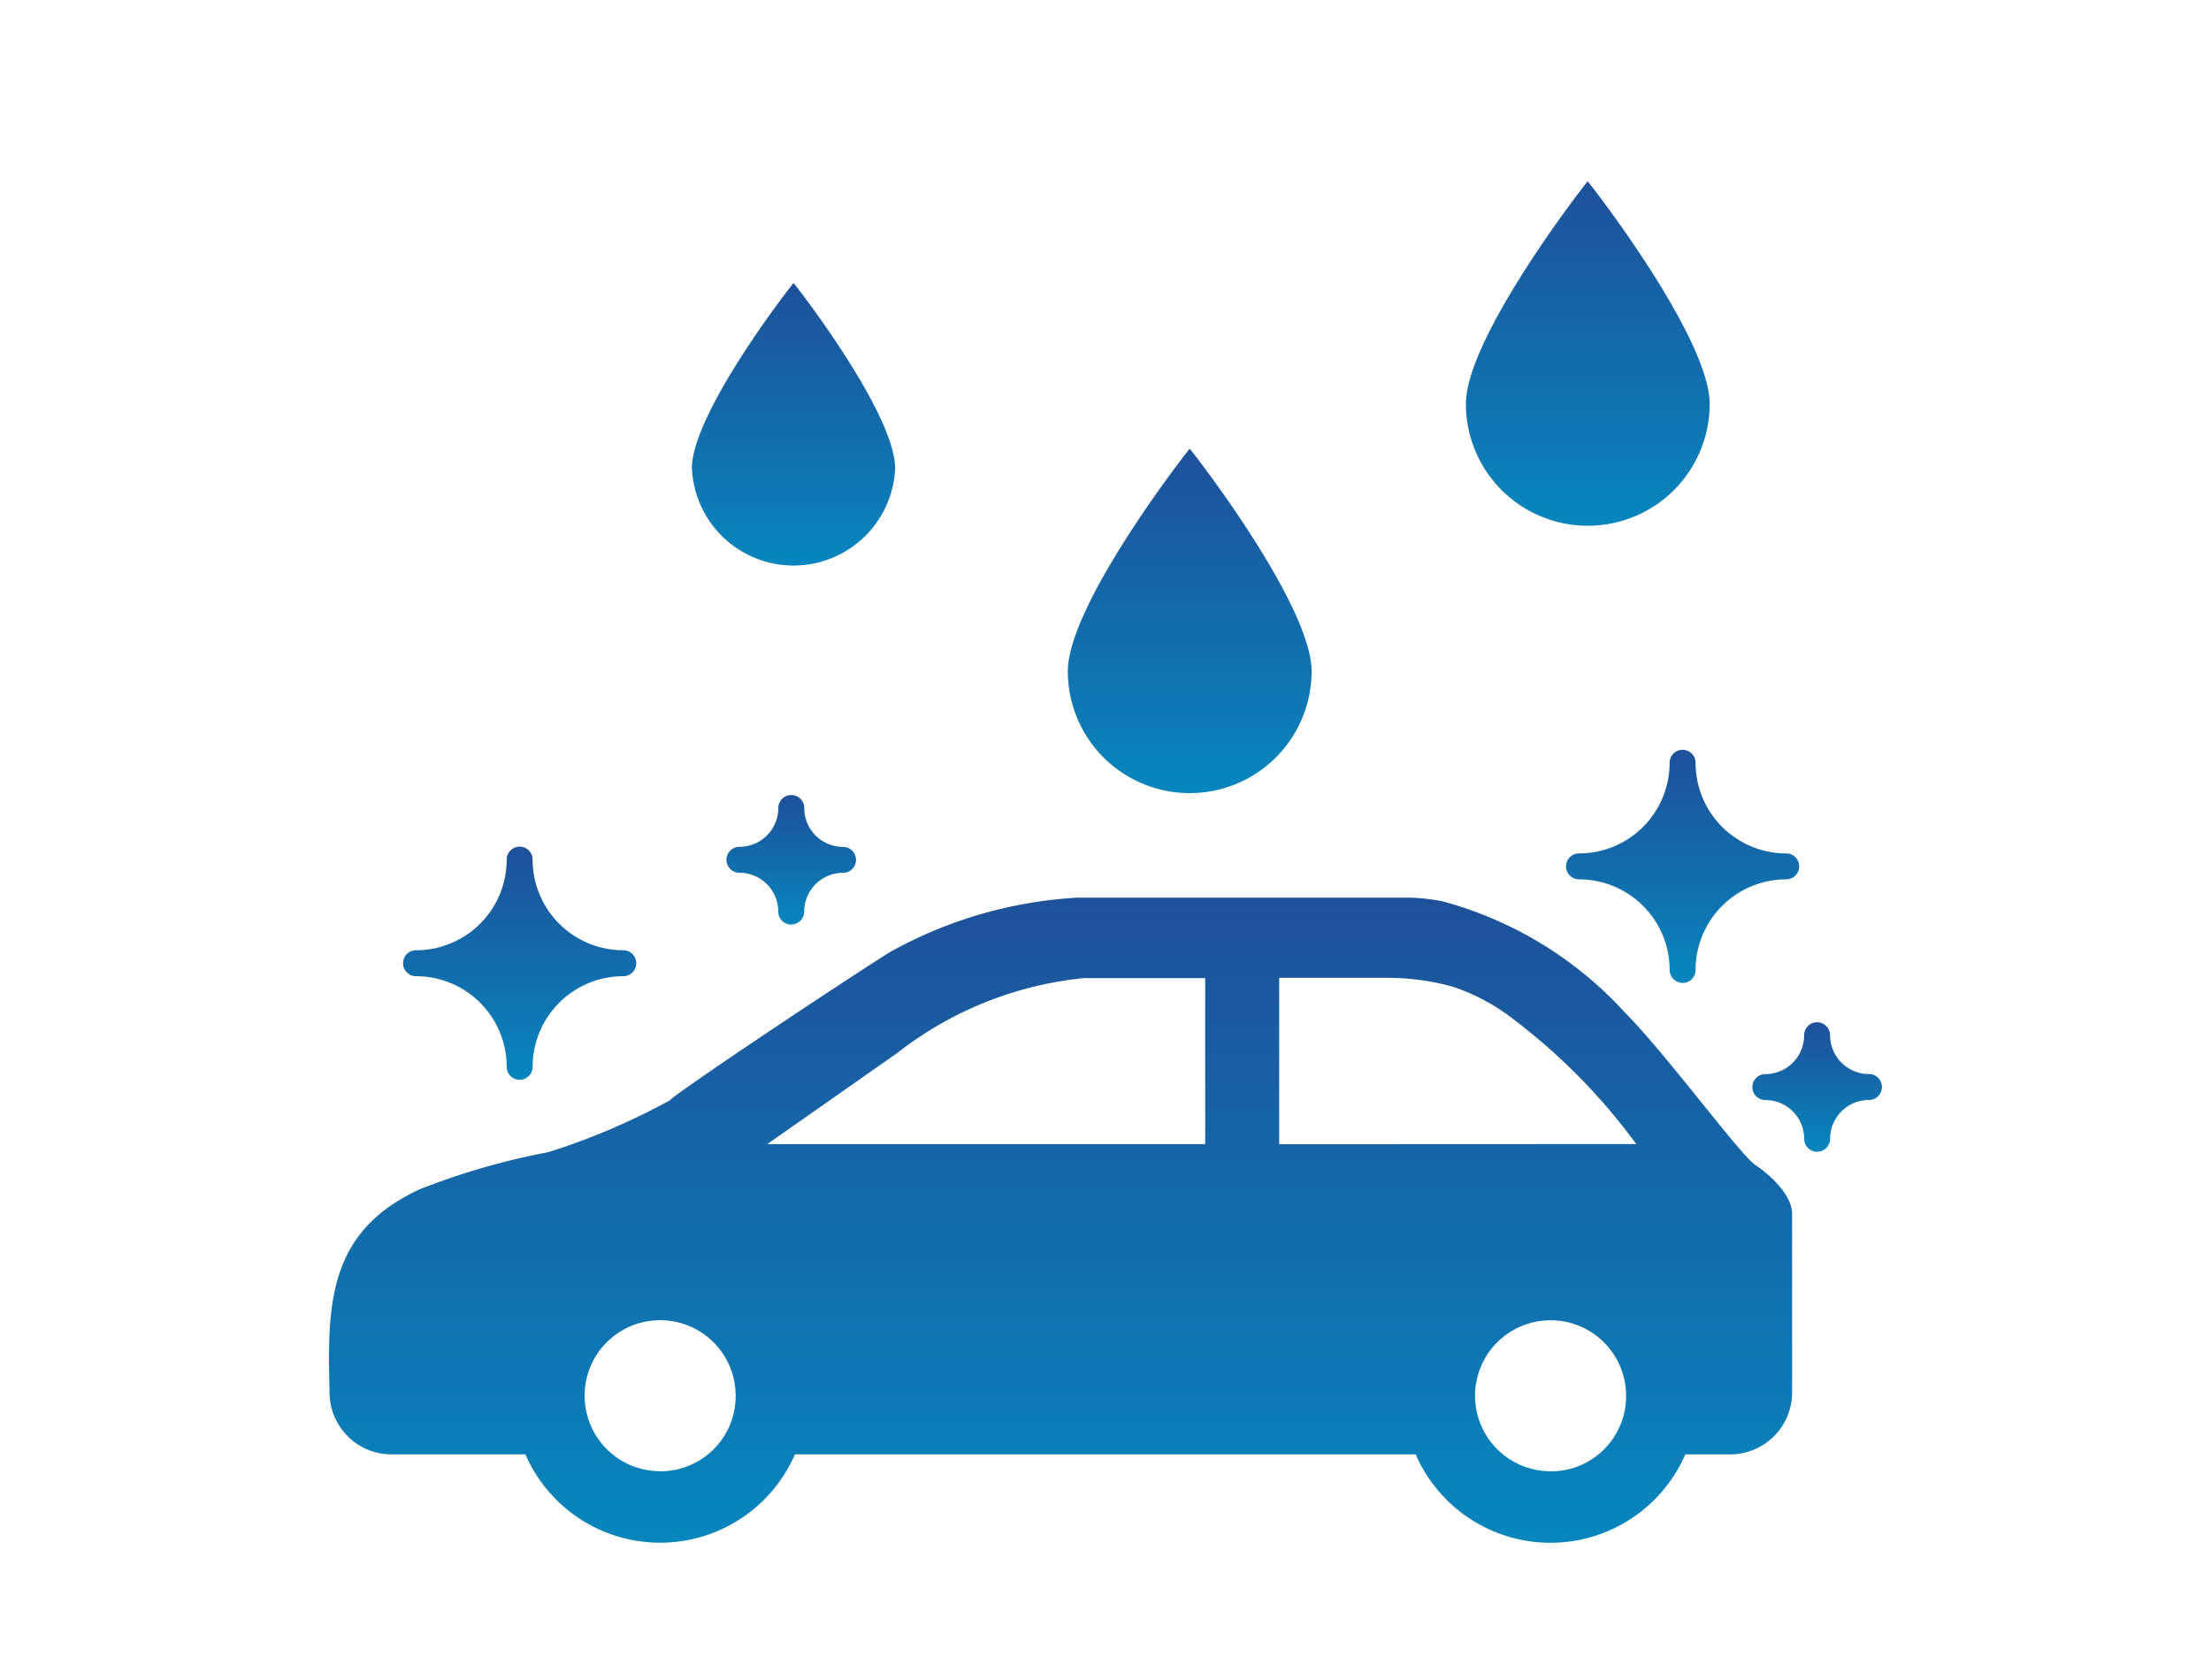 <svg xmlns="http://www.w3.org/2000/svg" xmlns:xlink="http://www.w3.org/1999/xlink" width="100" height="76" viewBox="0 0 100 76">
  <defs>
    <linearGradient id="linear-gradient" x1="0.5" x2="0.5" y2="1" gradientUnits="objectBoundingBox">
      <stop offset="0" stop-color="#1e5199"/>
      <stop offset="1" stop-color="#0786bd"/>
    </linearGradient>
    <clipPath id="clip-path">
      <rect id="長方形_12089" data-name="長方形 12089" width="70.237" height="63.589" fill="url(#linear-gradient)"/>
    </clipPath>
  </defs>
  <g id="グループ_26743" data-name="グループ 26743" transform="translate(-245 -677)">
    <rect id="長方形_12092" data-name="長方形 12092" width="100" height="76" transform="translate(245 677)" fill="none"/>
    <g id="グループ_26744" data-name="グループ 26744" transform="translate(259.881 683.206)">
      <g id="グループ_26698" data-name="グループ 26698" transform="translate(0 0)" clip-path="url(#clip-path)">
        <path id="パス_24174" data-name="パス 24174" d="M21.735,36.991a.587.587,0,0,1-.587-.587,1.757,1.757,0,0,0-1.757-1.757h0a.586.586,0,0,1,0-1.173,1.759,1.759,0,0,0,1.759-1.756v0a.586.586,0,1,1,1.173,0,1.757,1.757,0,0,0,1.755,1.759h0a.586.586,0,1,1,0,1.173A1.756,1.756,0,0,0,22.321,36.4v0a.586.586,0,0,1-.585.587Z" transform="translate(-0.829 -1.371)" fill="url(#linear-gradient)"/>
        <path id="パス_24175" data-name="パス 24175" d="M8.776,44.119a.586.586,0,0,0,.587-.584v0a4.1,4.1,0,0,1,4.1-4.1.587.587,0,1,0,0-1.174,4.1,4.1,0,0,1-4.1-4.1v0a.586.586,0,0,0-1.173,0,4.1,4.1,0,0,1-4.1,4.1h0a.587.587,0,0,0,0,1.174,4.1,4.1,0,0,1,4.1,4.1.586.586,0,0,0,.586.586" transform="translate(-0.154 -1.479)" fill="url(#linear-gradient)"/>
        <path id="パス_24176" data-name="パス 24176" d="M70.272,47.74a.587.587,0,0,0,.587-.587A1.757,1.757,0,0,1,72.616,45.4h0a.586.586,0,0,0,0-1.173,1.759,1.759,0,0,1-1.759-1.756v0a.586.586,0,1,0-1.173,0,1.757,1.757,0,0,1-1.755,1.759h0a.586.586,0,1,0,0,1.173,1.756,1.756,0,0,1,1.758,1.755v0a.586.586,0,0,0,.585.587Z" transform="translate(-2.967 -1.845)" fill="url(#linear-gradient)"/>
        <path id="パス_24177" data-name="パス 24177" d="M63.8,39.535a.587.587,0,0,1-.587-.584v0a4.1,4.1,0,0,0-4.1-4.1.586.586,0,1,1,0-1.173,4.1,4.1,0,0,0,4.1-4.1h0a.586.586,0,0,1,1.173,0,4.1,4.1,0,0,0,4.1,4.1h0a.586.586,0,1,1,0,1.173,4.1,4.1,0,0,0-4.1,4.1.586.586,0,0,1-.586.587" transform="translate(-2.579 -1.277)" fill="url(#linear-gradient)"/>
        <path id="パス_24178" data-name="パス 24178" d="M34.157,24.912a5.512,5.512,0,0,0,11.025,0c0-3.045-5.483-10.066-5.512-10.066s-5.513,7.021-5.513,10.066" transform="translate(-0.742 -0.751)" fill="url(#linear-gradient)"/>
        <path id="パス_24179" data-name="パス 24179" d="M49.9,10.066a5.512,5.512,0,0,0,11.025,0C60.92,7.021,55.437,0,55.408,0S49.9,7.021,49.9,10.066" transform="translate(1.52 2)" fill="url(#linear-gradient)"/>
        <path id="パス_24180" data-name="パス 24180" d="M16.88,10.492a4.6,4.6,0,0,0,9.19,0C26.07,7.954,21.5,2.1,21.475,2.1s-4.6,5.853-4.6,8.391" transform="translate(-0.465 4.5)" fill="url(#linear-gradient)"/>
        <path id="パス_24181" data-name="パス 24181" d="M64.51,48.078c-.709-.475-3.96-4.934-5.917-6.916a17.233,17.233,0,0,0-8.224-5.007,8.8,8.8,0,0,0-1.551-.169H33.877a19.667,19.667,0,0,0-8.534,2.479C22.9,40.009,15.869,44.7,15.39,45.171A30.325,30.325,0,0,1,9.919,47.5a32.094,32.094,0,0,0-5.8,1.674C-.1,51.106-.071,54.472.025,58.384a2.8,2.8,0,0,0,2.791,2.788H8.882a6.646,6.646,0,0,0,12.19,0H49.149a6.647,6.647,0,0,0,12.194,0h2.041a2.8,2.8,0,0,0,2.789-2.788v-8.1c0-.857-1.022-1.774-1.663-2.205M14.981,61.934a3.416,3.416,0,1,1,3.411-3.421v.024a3.4,3.4,0,0,1-3.4,3.4h-.011m24.647-14.8H19.82l5.865-4.111a16.33,16.33,0,0,1,8.467-3.4h5.476Zm15.626,14.8a3.416,3.416,0,1,1,3.411-3.421v.024a3.4,3.4,0,0,1-3.4,3.4h-.012m-12.279-14.8V39.615h4.957a10.836,10.836,0,0,1,2.954.42,9.259,9.259,0,0,1,2.766,1.515,27.418,27.418,0,0,1,5.474,5.583Z" transform="translate(0 -1.585)" fill="url(#linear-gradient)"/>
      </g>
    </g>
  </g>
</svg>
